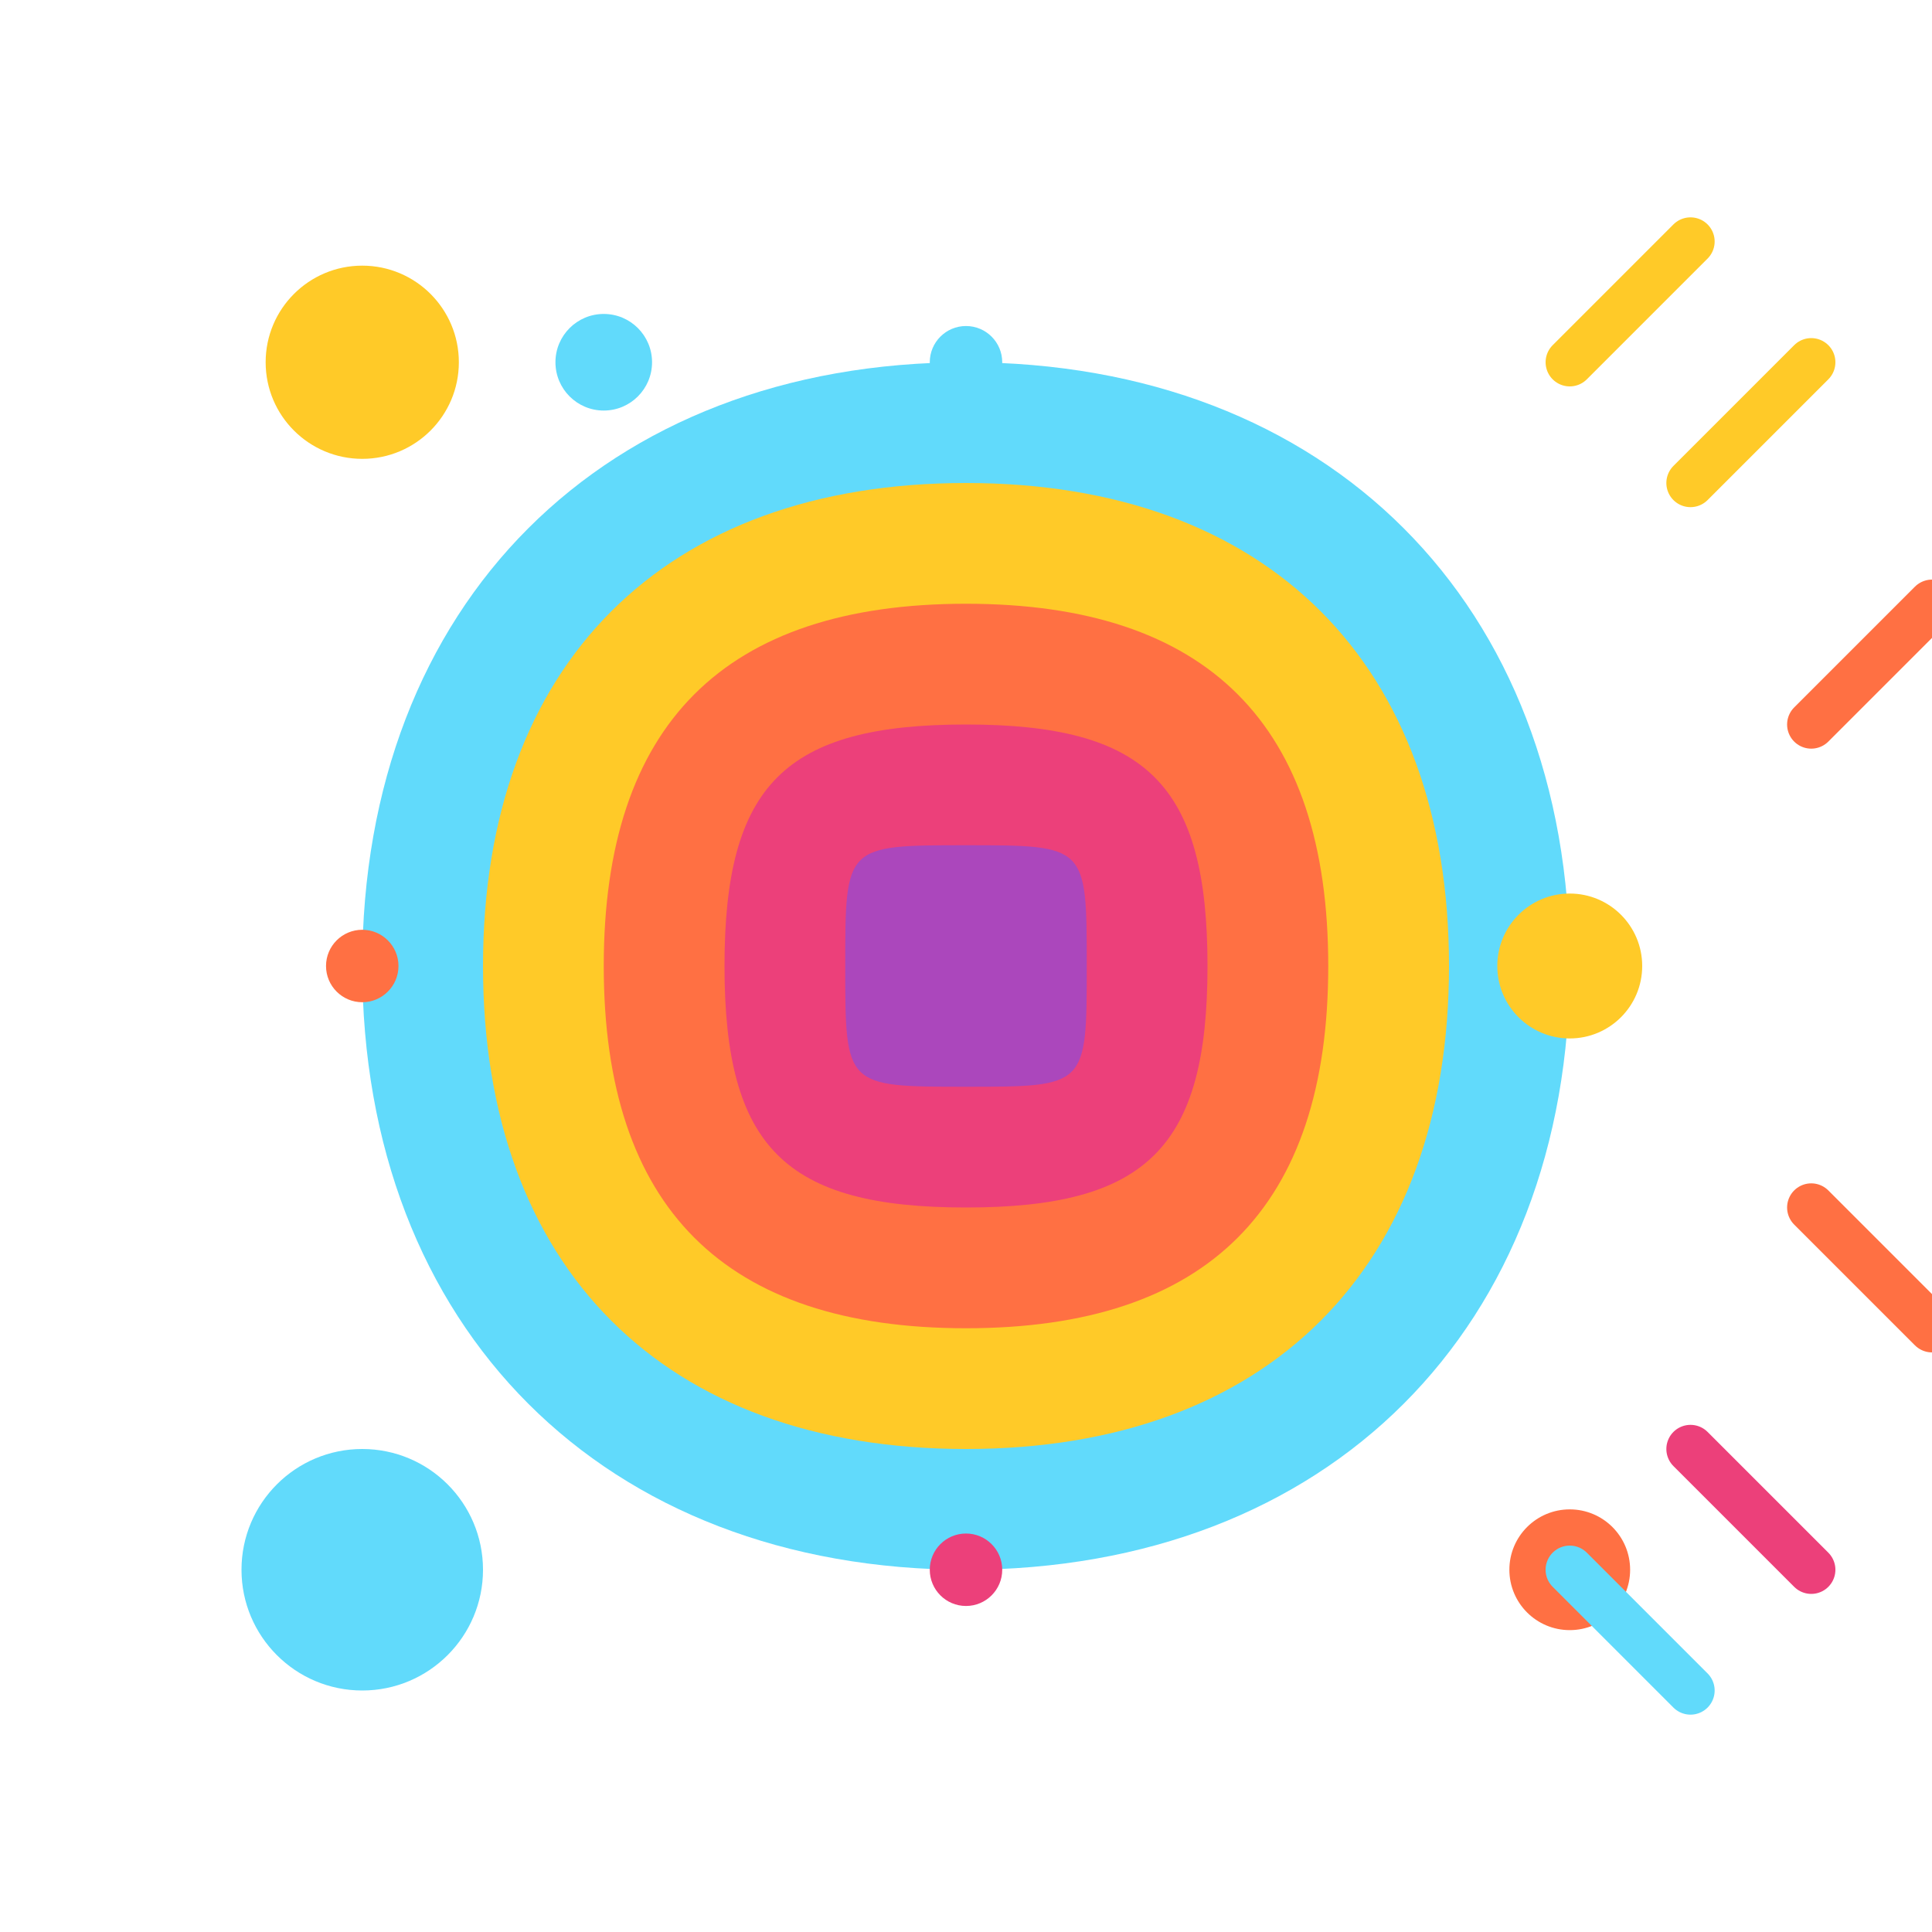 <?xml version="1.0" encoding="UTF-8"?>
<svg width="800" height="800" viewBox="0 0 800 800" xmlns="http://www.w3.org/2000/svg">
  <g>
    <!-- Main spiral shape -->
    <path d="M400 150C250 150 150 250 150 400C150 550 250 650 400 650C550 650 650 550 650 400C650 250 550 150 400 150Z" fill="#61dafb"/>
    <path d="M400 200C275 200 200 275 200 400C200 525 275 600 400 600C525 600 600 525 600 400C600 275 525 200 400 200Z" fill="#ffca28"/>
    <path d="M400 250C300 250 250 300 250 400C250 500 300 550 400 550C500 550 550 500 550 400C550 300 500 250 400 250Z" fill="#ff7043"/>
    <path d="M400 300C325 300 300 325 300 400C300 475 325 500 400 500C475 500 500 475 500 400C500 325 475 300 400 300Z" fill="#ec407a"/>
    <path d="M400 350C350 350 350 350 350 400C350 450 350 450 400 450C450 450 450 450 450 400C450 350 450 350 400 350Z" fill="#ab47bc"/>
    
    <!-- Decorative elements -->
    <circle cx="150" cy="150" r="40" fill="#ffca28"/>
    <circle cx="650" cy="400" r="30" fill="#ffca28"/>
    <circle cx="150" cy="650" r="50" fill="#61dafb"/>
    <circle cx="250" cy="150" r="20" fill="#61dafb"/>
    <circle cx="150" cy="400" r="15" fill="#ff7043"/>
    <circle cx="650" cy="650" r="25" fill="#ff7043"/>
    <circle cx="400" cy="150" r="15" fill="#61dafb"/>
    <circle cx="400" cy="650" r="15" fill="#ec407a"/>
    
    <!-- Rays -->
    <path d="M650 150L700 100" stroke="#ffca28" stroke-width="20" stroke-linecap="round"/>
    <path d="M700 200L750 150" stroke="#ffca28" stroke-width="20" stroke-linecap="round"/>
    <path d="M750 300L800 250" stroke="#ff7043" stroke-width="20" stroke-linecap="round"/>
    <path d="M750 500L800 550" stroke="#ff7043" stroke-width="20" stroke-linecap="round"/>
    <path d="M700 600L750 650" stroke="#ec407a" stroke-width="20" stroke-linecap="round"/>
    <path d="M650 650L700 700" stroke="#61dafb" stroke-width="20" stroke-linecap="round"/>
  </g>
</svg>
